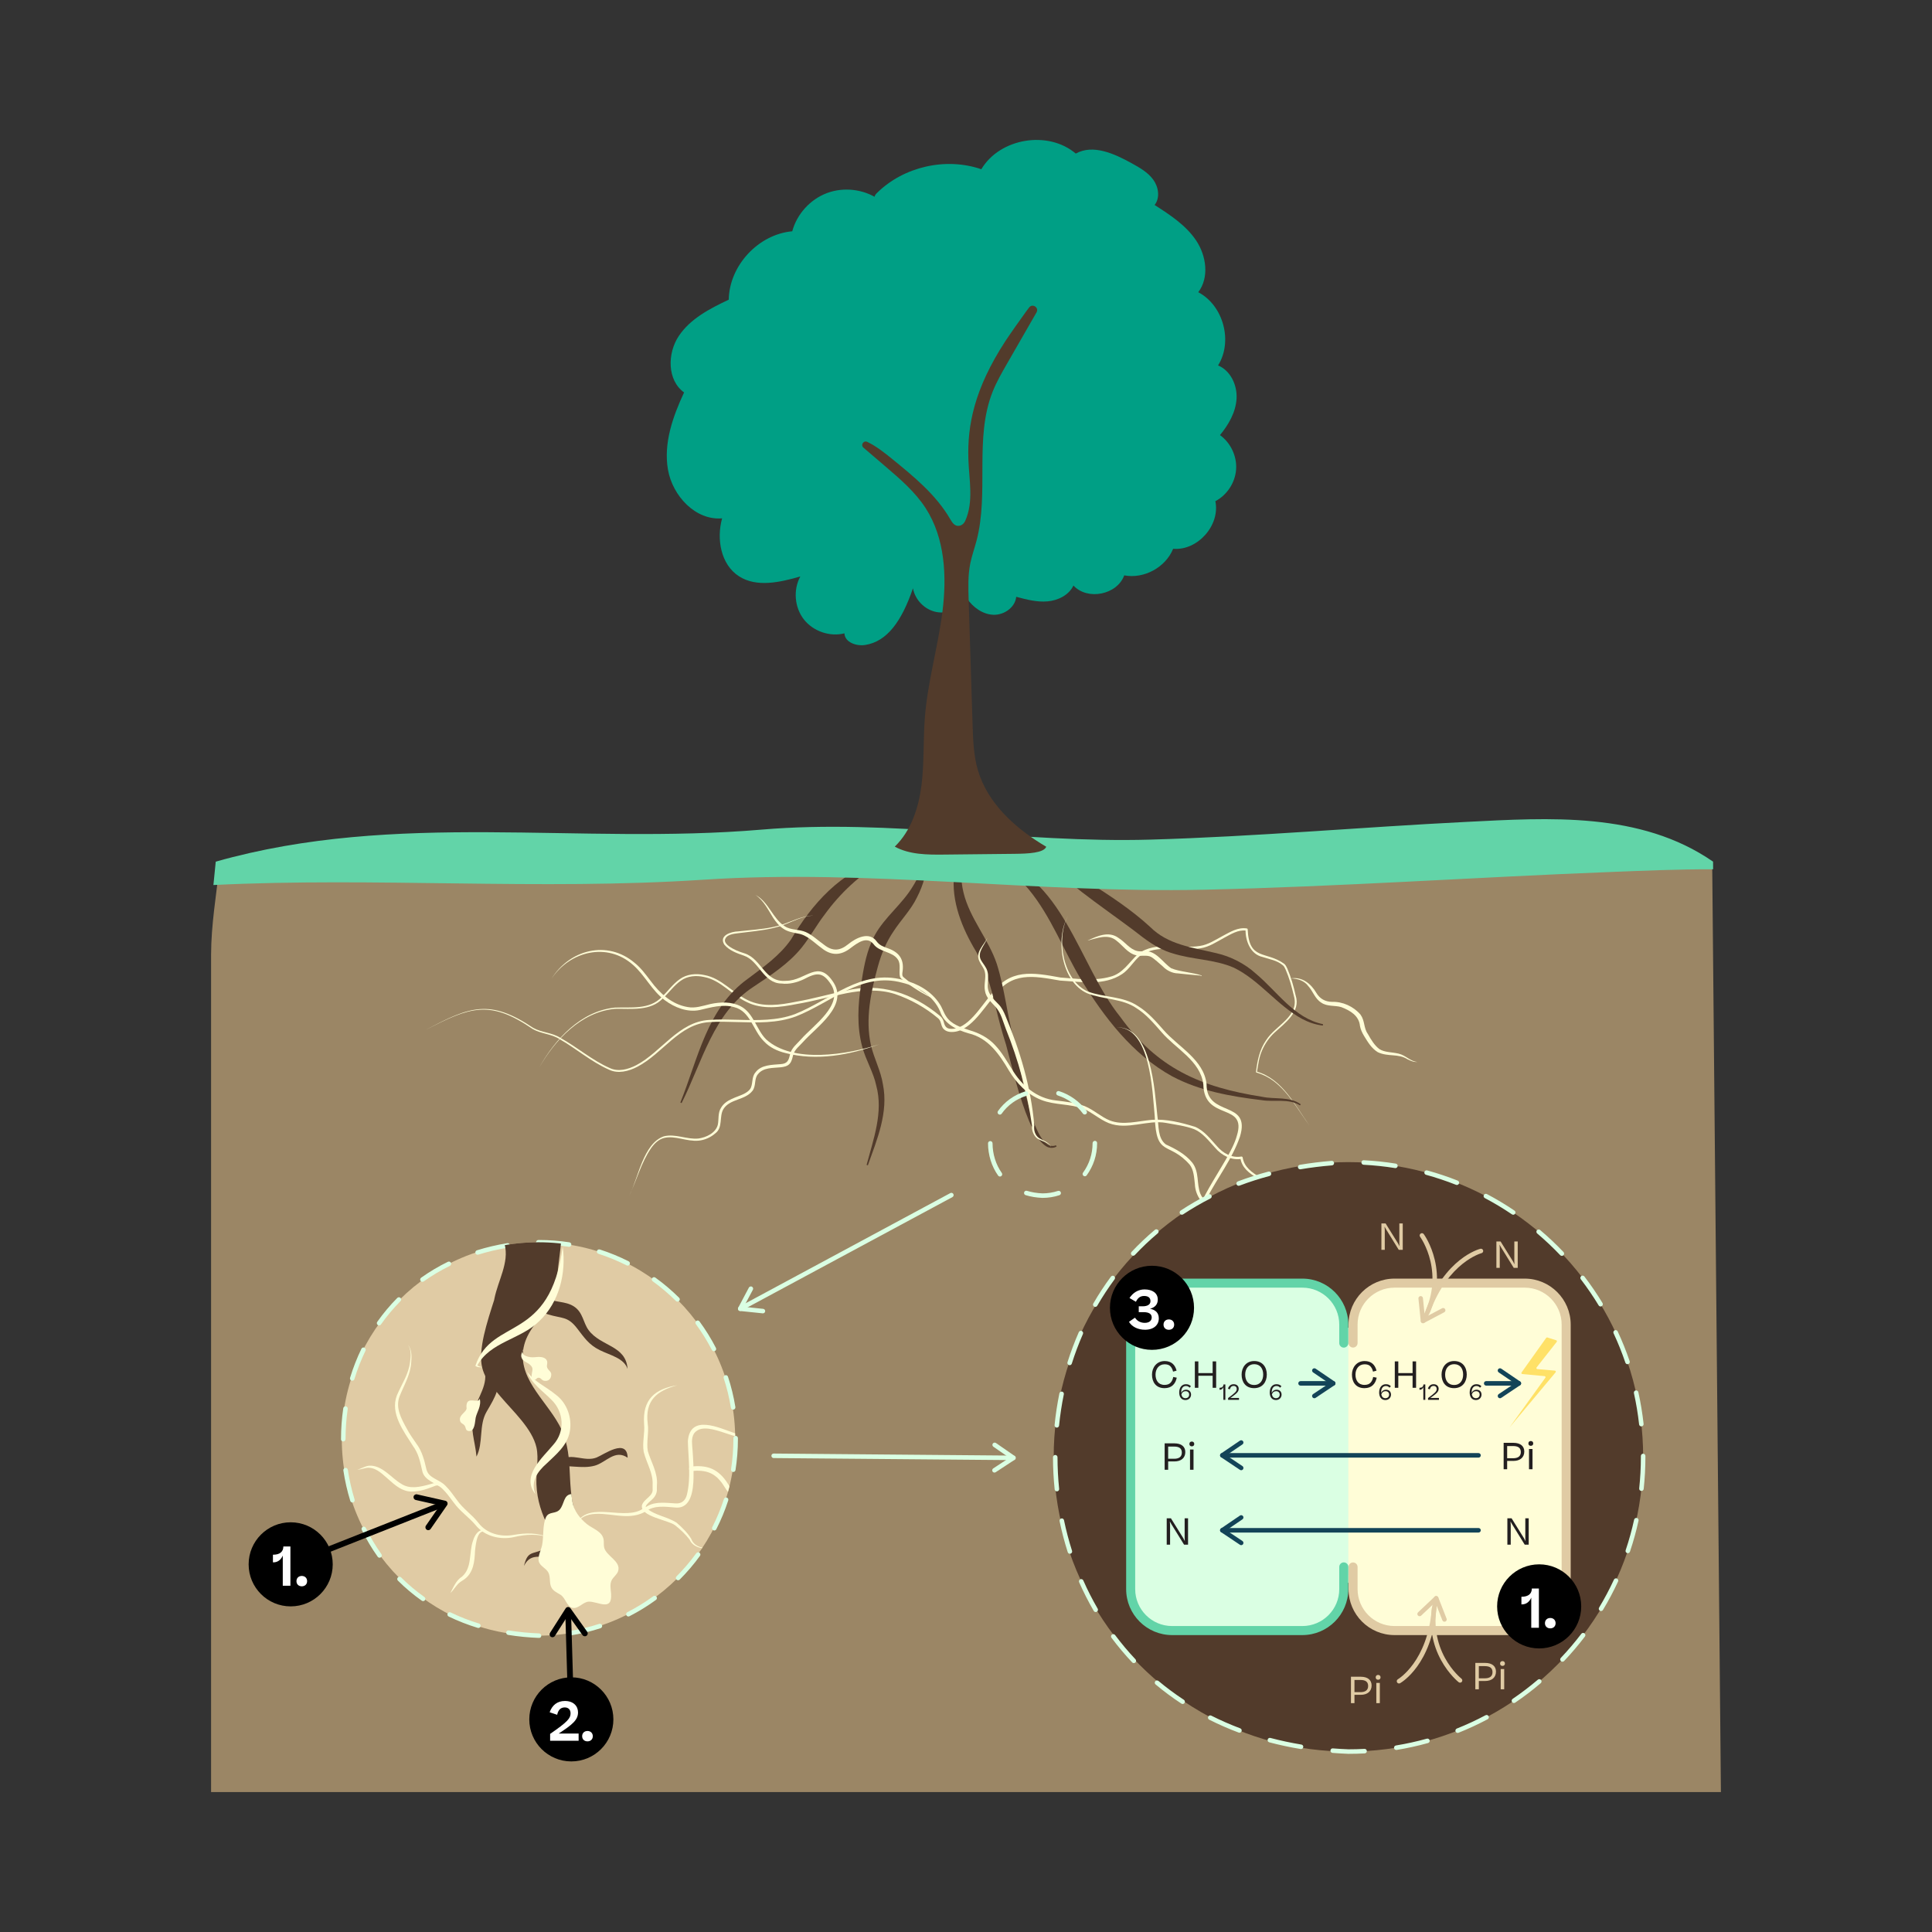 <?xml version="1.0" encoding="UTF-8"?><svg id="Layer_1" xmlns="http://www.w3.org/2000/svg" xmlns:xlink="http://www.w3.org/1999/xlink" viewBox="0 0 503.359 503.359"><rect x="0" y="0" width="503.359" height="503.359" fill="#333333" stroke="none"/><defs><style>.cls-1{fill:#009f85;}.cls-2{fill:#fff;}.cls-3{fill:#9b8665;}.cls-4{fill:#62d4a8;}.cls-5{fill:#e0cba4;}.cls-6{clip-path:url(#clippath-2);}.cls-7{fill:#523b2b;}.cls-8{fill:#daffe3;}.cls-9{clip-path:url(#clippath-6);}.cls-10{clip-path:url(#clippath-7);}.cls-11{clip-path:url(#clippath-1);}.cls-12{clip-path:url(#clippath-4);}.cls-13{fill:#fffdd7;}.cls-14{clip-path:url(#clippath-9);}.cls-15{clip-path:url(#clippath);}.cls-16{fill:#134458;}.cls-17{fill:#ffe167;}.cls-18{fill:none;}.cls-19{clip-path:url(#clippath-3);}.cls-20{clip-path:url(#clippath-8);}.cls-21{clip-path:url(#clippath-5);}.cls-22{fill:#231f20;}</style><clipPath id="clippath"><circle class="cls-18" cx="140.299" cy="374.905" r="51.249"/></clipPath><clipPath id="clippath-1"><circle class="cls-18" cx="351.315" cy="379.563" r="76.787"/></clipPath><clipPath id="clippath-2"><rect class="cls-18" x="289.183" y="329.78" width="21.908" height="21.908"/></clipPath><clipPath id="clippath-3"><rect class="cls-18" x="289.183" y="329.78" width="21.908" height="21.908"/></clipPath><clipPath id="clippath-4"><rect class="cls-18" x="390.058" y="407.569" width="21.908" height="21.908"/></clipPath><clipPath id="clippath-5"><rect class="cls-18" x="390.058" y="407.568" width="21.908" height="21.908"/></clipPath><clipPath id="clippath-6"><rect class="cls-18" x="64.78" y="396.615" width="21.908" height="21.908"/></clipPath><clipPath id="clippath-7"><rect class="cls-18" x="64.78" y="396.615" width="21.908" height="21.908"/></clipPath><clipPath id="clippath-8"><rect class="cls-18" x="137.901" y="437.008" width="21.908" height="21.908"/></clipPath><clipPath id="clippath-9"><rect class="cls-18" x="137.901" y="437.008" width="21.908" height="21.908"/></clipPath></defs><path class="cls-3" d="M448.363,466.898H54.996V248.692c.023-7.812,1.346-15.364,2.167-22.966,47.184-11.158,94.05-3.561,141.87-6.961,33.335-2.37,67.186,2.978,100.838,2.176,27.302-.651,54.852-2.712,82.145-3.85,21.342-.89,45.21-2.294,64.084,8.634l2.263,241.172Z"/><path class="cls-13" d="M140.416,278.264c4.073-7.41,10.926-14.853,19.779-15.746,4.225-.175,9.014,.621,12.229-2.774,1.569-1.465,2.824-3.313,4.664-4.624,1.84-1.347,4.278-1.57,6.45-1.078,4.459,.807,7.386,4.688,11.295,6.537,3.974,1.941,8.466,1.235,12.655,.391,4.295-.726,8.47-1.967,12.775-2.837,9.168-2.256,17.501,.612,24.631,6.536,.495,.385,.832,1.005,.984,1.552,.251,1.092,.641,1.765,1.797,1.826,4.406,.273,7.881-5.874,10.523-8.891,4.906-6.899,10.818-5.797,18.101-4.474,4.223,.302,8.728,.959,12.855-.175,3.357-.777,5.004-3.81,7.387-5.996,4.669-3.442,10.985-1.185,16.13-2.067,2.079-.308,3.944-1.547,5.853-2.577,1.95-1.019,3.983-2.343,6.322-1.972,.13,.025,.221,.136,.226,.263,.344,8.131,4.717,5.534,9.449,8.905,.446,.325,.666,.861,.874,1.284,.968,2.252,1.638,4.61,2.169,6.999,1.379,4.272-2.772,7.181-5.487,9.679-1.424,1.309-2.511,2.91-3.274,4.68-.785,1.758-1.012,3.703-1.317,5.618l-.089-.139c6.746,1.942,9.974,8.752,13.762,14.041-2.956-3.991-5.352-8.584-9.396-11.614-1.333-.99-2.843-1.735-4.436-2.185-.061-.017-.098-.078-.089-.139,.324-2.887,.936-5.858,2.651-8.303,2.412-3.829,8.767-6.195,7.208-11.538-.53-2.341-1.208-4.681-2.165-6.885-.219-.434-.383-.85-.738-1.098-1.491-1.253-3.447-1.539-5.272-2.138-3.207-.733-4.428-4.238-4.428-7.134l.226,.27c-2.091-.318-4.095,.977-5.903,1.936-1.899,1.027-3.77,2.313-6.053,2.675-5.335,.925-11.222-1.291-15.782,1.989-1.655,1.378-2.734,3.437-4.575,4.687-4.766,3.214-10.832,2.023-16.211,1.733-6.981-1.21-12.672-2.407-17.313,4.227-2.829,3.215-6.406,9.547-11.327,9.149-.59-.048-1.219-.252-1.706-.756-.481-.518-.586-1.164-.739-1.639-.146-.498-.359-.878-.724-1.177-3.3-2.784-7.15-4.918-11.218-6.3-4.109-1.318-8.543-1.018-12.777-.18-4.254,.839-8.472,2.071-12.792,2.783-4.258,.848-8.945,1.53-13.016-.493-3.934-1.863-6.782-5.723-11.148-6.546-2.053-.471-4.325-.292-6.073,.973-1.745,1.224-3.01,3.054-4.628,4.56-3.255,3.468-8.279,2.666-12.522,2.763-8.806,.8-15.637,8.106-19.799,15.421h0Z"/><path class="cls-7" d="M229.855,224.429c-5.884,3.565-10.968,8.274-14.989,13.827-2.168,2.816-3.701,5.755-5.984,8.61-3.469,4.294-8.097,7.219-12.514,10.192-10.561,6.829-13.433,19.721-18.789,30.335l-.322-.145c4.613-11.387,6.93-24.606,17.579-32.244,4.118-3.087,8.389-6.083,11.276-10.276,5.329-9.047,13.089-17.932,23.604-20.624l.139,.325h0Z"/><path class="cls-7" d="M241.715,223.229c-.132,3.616-1.086,7.278-2.816,10.587-1.551,3.235-4.22,5.921-6.121,8.863-1.898,2.797-3.132,5.79-4.057,9.131-1.818,6.611-3.325,13.675-1.82,20.455,.779,3.441,2.59,6.718,3.13,10.235,1.488,7.337-1.536,14.382-3.92,21.11l-.337-.106c1.786-6.694,4.403-13.741,2.528-20.64-.714-3.438-2.719-6.656-3.629-10.041-1.496-5.408-1.158-11.049-.307-16.493,.582-3.647,1.152-7.293,2.64-10.757,2.07-5.213,6.601-8.633,9.765-13.039,1.987-2.792,3.47-5.962,4.597-9.366l.348,.063h0Z"/><path class="cls-7" d="M248.091,222.552c2.515,2.629,2.108,6.829,2.942,10.004,1.612,6.703,6.51,12.105,8.677,18.59,2.146,6.819,2.706,13.633,4.621,20.44,1.301,4.453,4.502,29.339,10.791,26.8l.166,.312c-.783,.507-1.898,.465-2.693-.031-2.304-1.484-3.361-4.179-4.456-6.542-2.701-6.418-4.229-13.306-6.033-19.964-1.053-3.266-1.971-6.734-2.755-10.079-1.208-4.976-2.536-9.777-5.032-14.154-3.624-6.009-6.554-13.112-5.724-20.285,.032-1.689,.027-3.383-.779-4.868l.274-.223h0Z"/><path class="cls-7" d="M257.617,223.561c19.313,3.874,23.367,27.903,34.235,41.346,9.697,13.462,20.992,18.342,36.988,20.848,3.314,.712,7.157-.155,10.067,1.963l-.226,.272c-2.931-1.868-6.681-.815-9.967-1.36-7.985-.962-16.14-2.385-23.347-6.221-10.305-5.685-17.663-15.352-23.714-25.199-4.67-7.822-7.814-16.409-13.558-23.404-1.369-1.672-2.993-3.302-4.733-4.596-1.706-1.454-3.756-2.361-5.836-3.309l.091-.342h0Z"/><path class="cls-7" d="M267.719,224.09c5.867-.919,11.238,2.757,15.91,5.746,5.48,3.453,11.191,7.215,15.974,11.617,4.695,4.715,10.958,5.362,17.306,6.885,3.715,.837,7.413,2.731,10.25,5.299,5.642,4.71,9.997,11.63,17.534,13.203l-.043,.351c-1.895-.198-3.72-.845-5.407-1.727-6.546-3.581-11.084-10.074-17.748-13.33-5.156-2.259-10.684-2.034-16.245-3.83-3.776-1.111-6.926-3.619-9.974-5.992-4.262-3.184-9.175-6.634-13.441-9.923-4.115-3.225-8.646-7.379-14.106-7.946l-.012-.353h0Z"/><path class="cls-4" d="M183.345,229.194c43.035-2.843,86.737,3.573,130.183,2.611,35.248-.781,70.814-3.253,106.05-4.618,8.696-.337,17.716-.734,26.756-.71l-.016-1.984c-18.931-13.11-42.87-11.426-64.277-10.358-27.375,1.365-55.008,3.838-82.392,4.618-33.753,.962-67.707-5.453-101.142-2.611-47.965,4.078-94.971-5.035-142.298,8.35-.183,2.031-.393,4.06-.606,6.09,42.353-2.099,84.748,1.452,127.742-1.388Z"/><g><path class="cls-1" d="M237.861,153.266c.541,3.035,3.085,5.611,6.114,6.188s6.342-.882,7.961-3.506c1.588,2.289,4.082,4.115,6.866,4.225s5.691-1.912,5.962-4.684c2.669,.713,5.405,1.432,8.157,1.192s5.572-1.633,6.752-4.131c3.651,3.969,11.386,2.422,13.231-2.645,5.143,.98,10.767-2.075,12.743-6.923,6.387,.535,12.296-6.128,11.002-12.406,3.047-1.598,5.165-4.841,5.404-8.273,.239-3.432-1.409-6.937-4.205-8.942,2.255-2.717,4.105-5.952,4.32-9.476s-1.554-7.327-4.815-8.679c3.915-6.271,1.381-15.634-5.162-19.075,2.896-3.815,2.12-9.468-.536-13.453-2.656-3.986-6.804-6.685-10.836-9.272,1.473-1.86,1.035-4.698-.366-6.612-1.401-1.915-3.545-3.121-5.621-4.269-4.512-2.495-10.049-5.014-14.559-2.516-7.209-6.123-19.757-4.042-24.603,4.08-9.252-3.178-20.204-.69-27.175,6.173-.333,.328-.682,.728-.646,1.194s.734,.805,.982,.408c-3.868-2.597-9.003-3.198-13.366-1.565-4.363,1.633-7.842,5.458-9.055,9.956-8.844,.796-16.407,8.945-16.543,17.824-4.922,2.316-10.012,4.946-13.025,9.475-3.013,4.529-3.03,11.512,1.384,14.691-2.938,6.302-5.385,13.244-4.2,20.096s7.18,13.298,14.108,12.708c-1.504,5.401-.328,12.037,4.38,15.081,4.624,2.99,10.698,1.578,15.993,.065-1.882,3.472-1.507,8.041,.915,11.161,2.422,3.119,6.756,4.614,10.586,3.652,.089,2.333,3.086,3.39,5.393,3.031,5.695-.886,9.517-6.142,12.46-14.772Z"/><path class="cls-7" d="M272.589,220.613c-7.885-4.643-15.269-11.215-17.824-20.001-1.112-3.825-1.246-7.856-1.371-11.838l-1.027-32.492c-.101-3.183-.199-6.4,.435-9.52,.401-1.975,1.089-3.878,1.605-5.826,3.352-12.65-.624-26.672,4.196-38.838,1.009-2.547,2.379-4.933,3.745-7.308l7.702-13.399c.723-1.258-1.053-2.429-1.929-1.273-.239,.316-.477,.632-.712,.947-1.154,1.551-4.405,6.174-5.461,7.793-8.232,12.623-9.91,22.127-9.653,30.677,.164,5.464,1.456,11.149-.835,16.206-.278,.613-.807,1.104-1.466,1.238-1.241,.253-1.912-.836-2.453-1.766-3.678-6.324-9.484-11.079-15.165-15.689-2.007-1.629-4.118-3.302-6.43-4.4-.961-.457-1.796,.815-.987,1.507l5.779,4.942c3.825,3.271,7.706,6.605,10.435,10.834,5.037,7.808,5.538,17.731,4.368,26.948-1.169,9.218-3.838,18.221-4.573,27.484-.469,5.908-.146,11.871-.889,17.751-.743,5.88-2.705,11.865-6.962,15.989,3.882,2.114,8.524,2.119,12.944,2.072l18.274-.195c3.603-.038,7.586-.226,8.254-1.845Z"/></g><path class="cls-13" d="M278.258,238.63c-3.21,5.843-1.344,16.898,5.21,19.71,4.241,1.596,9.108,1.14,13.043,3.796,2.613,1.598,4.66,3.982,6.652,6.238,3.827,4.394,10.492,7.697,11.193,14.081-.092,8.813,11.68,3.98,8.695,13.706-2.009,5.812-5.819,10.627-8.604,16.015-1.723,3.502-4.748,8.971-.774,11.93,1.987,1.802,4.116-1.123,6.354-.288,2.227,.867,3.457,3.093,4.844,4.832,3.801,4.775,10.466,6.019,14.675,10.357-4.37-4.262-10.94-5.271-15.012-10.085-1.414-1.699-2.564-3.793-4.684-4.607-1.451-.474-2.749,.717-4.207,.963-1.671,.275-3.13-1.101-3.955-2.412-3.434-6.783,8.663-19.732,10.554-26.95,2.762-8.823-8.553-3.693-8.726-13.385-.741-6.164-7.184-9.257-10.916-13.642-2.011-2.283-3.925-4.584-6.459-6.185-3.732-2.61-8.686-2.25-12.862-3.905-6.754-2.992-8.417-14.22-5.022-20.169h0Z"/><path class="cls-13" d="M290.81,267.661c9.221-.479,10.002,16.565,10.736,23.14,.394,2.482,.03,5.767,2.215,7.374,2.512,1.149,5.089,2.522,6.895,4.763,1.861,2.453,1.061,5.471,2.079,8.059,.727,1.668,1.982,2.749,3.837,3.2,4.642,1.602,6.468,6.637,9.962,9.563,2.886,2.079,6.878,2.871,10.36,2.038,1.761-.444,3.394-1.559,4.266-3.209-.798,1.684-2.412,2.903-4.201,3.435-3.605,1.032-7.677,.335-10.783-1.794-3.624-2.804-5.372-7.707-9.885-9.279-2.998-.583-4.862-3.517-4.98-6.432-.214-1.832-.295-3.697-1.337-5.064-5.537-6.29-8.763-1.744-9.118-12.598-.636-6.478-1.035-23.463-10.048-23.194h0Z"/><path class="cls-13" d="M143.685,254.994c4.735-7.603,14.541-10.174,21.672-4.123,1.667,1.328,2.906,3.076,4.157,4.692,2.391,3.257,5.569,6.133,9.648,6.809,1.967,.384,3.889-.303,5.944-.79,2.55-.549,5.475-.651,7.882,.595,3.376,1.773,4.092,6.118,6.62,8.618,6.994,6.379,21.187,3.958,29.488,1.288-7.767,2.793-16.341,4.41-24.492,2.262-2.062-.501-4.082-1.446-5.547-3.021-2.908-2.824-3.494-7.881-7.82-8.937-2.976-.829-6.022,.082-8.977,.77-3.191,.647-6.498-.666-9.032-2.546-3.401-2.508-5.2-6.523-8.308-9.224-6.696-5.975-16.449-3.591-21.234,3.607h0Z"/><path class="cls-13" d="M163.956,311.508c2.323-4.587,3.642-13.595,8.989-15.449,3.057-.765,6.049,.895,9.061,.565,2.016-.286,4.424-1.429,5-3.533,.321-1.445-.029-3.182,.888-4.531,1.262-2.119,3.965-2.621,5.915-3.559,.63-.324,1.266-.741,1.632-1.272,.805-1.21,.297-3.079,1.368-4.303,1.481-2.062,4.412-1.979,6.562-2.178,1.846-.114,2.122-1.018,2.487-2.664,.393-1.578,1.788-2.616,2.81-3.778,3.097-3.563,11.265-9.009,7.858-14.296-2.219-3.419-3.794-3.122-7.164-1.35-1.739,.813-3.764,1.34-5.72,1.088-4.811-.038-5.84-5.944-9.865-7.28-1.802-.617-3.776-1.317-5.055-2.847-1.514-2.399,1.781-3.408,3.588-3.455l2.27-.24c3.019-.295,6.061-.553,8.954-1.452,2.85-.922,5.63-2.517,8.731-2.427-3.103-.014-5.803,1.631-8.663,2.632-2.906,.979-5.965,1.311-8.976,1.677l-2.26,.273c-1.271,.162-3.21,.341-3.496,1.797-.05,.606,.478,1.184,1.056,1.602,1.184,.855,2.606,1.415,4.032,1.849,4.611,1.477,5.204,7.668,10.849,7.16,5.174-.004,8.379-5.913,12.42,.541,3.722,6.026-4.423,11.394-7.942,15.332-.94,1.08-2.236,1.984-2.618,3.408-.218,.684-.286,1.512-.87,2.266-.648,.761-1.581,.884-2.332,.982-2.212,.239-4.588-.004-6.026,1.841-.994,1.211-.397,2.93-1.367,4.268-1.961,2.531-5.875,2.066-7.58,4.762-1.192,1.932-.045,4.816-2.154,6.365-1.203,1.049-2.694,1.704-4.277,1.877-3.168,.302-6.084-1.394-9.01-.701-1.435,.344-2.55,1.431-3.41,2.654-2.595,3.765-3.729,8.285-5.686,12.378h0Z"/><path class="cls-13" d="M110.991,268.291c11.484-6.116,16.638-8.068,27.95-.477,2.216,1.238,4.908,1.195,7.053,2.579,4.375,2.433,8.232,5.817,12.805,7.839,2.282,1.105,4.865,.383,7.011-.734,6.476-3.405,11.02-11.331,18.983-11.77,2.525-.178,5.047-.099,7.555-.033,4.987,.138,10.095,.26,14.768-1.484,9.299-3.685,17.253-11.855,28.175-8.909,3.714,.89,7.348,2.922,9.475,6.195,.723,1.019,1.054,2.303,1.75,3.318,1.301,2.043,3.766,2.836,6.12,3.609,2.434,.692,4.862,1.949,6.6,3.856,1.795,1.873,3.037,4.119,4.376,6.214,2.488,4.271,6.506,7.703,11.532,8.214,2.466,.313,5.023,.561,7.462,1.478,2.427,1.007,4.276,2.822,6.53,3.725,3.437,1.357,7.382,.152,10.993-.152,3.735-.281,7.672,.718,11.246,1.821,2.457,1.059,4.023,3.243,5.687,5.038,1.607,1.865,3.85,3.127,6.357,2.701,.171-.025,.331,.102,.344,.275,.845,5.029,7.88,5.341,9.67,9.859,.718,2.294,.367,4.79,1.986,6.693,3.137,3.598,7.579,5.632,12.095,6.972,2.261,.722,4.559,1.411,6.837,2.055,4.609,1.292,9.436,.862,14.136,.324,5.328,9.061,17.052,4.986,25.639,5.065-8.278,.044-21.083,4.104-25.604-4.765-4.723,.588-9.616,1.091-14.282-.191-2.312-.645-4.587-1.318-6.87-2.037-4.619-1.354-9.127-3.408-12.364-7.097-1.666-1.899-1.425-4.623-2.093-6.833-1.925-4.384-9.039-4.762-9.754-9.993l.344,.275c-2.645,.486-5.233-.909-6.903-2.869-1.711-1.846-3.234-3.912-5.487-4.863-2.282-.863-4.845-1.163-7.26-1.62-4.888-.917-10.144,1.964-14.994,.036-2.431-.982-4.298-2.796-6.542-3.699-3.454-1.379-7.5-.935-11.02-2.331-3.639-1.404-6.456-4.369-8.409-7.617-2.522-4.277-5.423-8.532-10.517-9.73-3.052-.878-6.363-2.422-7.433-5.696-1.688-4.001-5.715-6.492-9.824-7.488-10.556-2.93-18.578,5.209-27.772,8.78-4.832,1.778-10.026,1.62-15.009,1.467-2.508-.075-5.013-.162-7.499,.004-7.881,.476-12.174,8.206-18.792,11.644-2.246,1.17-5.022,1.902-7.42,.731-4.635-2.064-8.455-5.439-12.818-7.93-2.148-1.395-4.799-1.367-7.005-2.639-11.195-7.691-16.306-5.772-27.805,.192h0Z"/><path class="cls-13" d="M283.309,245.061c2.497-1.141,5.528-2.591,8.093-.705,1.795,1.117,2.86,2.894,4.845,3.408,.572,.144,1.188,.101,1.903,.072,2.987-.322,4.895,3.077,7.022,4.441,2.212,.917,5.558,1.059,7.929,1.881-.062,.296-.298,.057-.481,.144,.118-.119,.392,.068,.392-.159l.037,.053c-2.068-.15-4.103-.385-6.166-.593-1.403-.009-2.948-.781-3.903-1.79-.854-.726-2.161-1.979-3.095-2.513-1.153-.596-2.572-.041-3.908-.422-2.159-.52-3.51-2.608-5.076-3.785-2.261-1.912-5.064-.62-7.592-.033h0Z"/><path class="cls-13" d="M336.325,254.911c2.968-.479,5.213,1.365,6.646,3.792,.901,1.518,2.303,2.292,4.048,2.316,2.786-.096,5.615,1.181,7.457,3.341,1.167,1.65,.776,3.438,1.893,5.009,.83,1.483,1.782,3.066,3.049,3.98,1.352,.854,3.233,.744,4.997,1.168,1.859,.446,3.039,2.027,4.856,2.148-.903,.119-1.775-.307-2.563-.681-2.451-1.578-5.048-.566-7.753-1.856-1.657-1.024-2.577-2.636-3.559-4.214-.465-.774-.917-1.711-1.07-2.602-.242-2.696-2.578-4.049-4.872-4.921-1.633-.502-3.696-.085-5.238-1.183-1.637-1.032-2.112-2.908-3.334-4.261-1.053-1.462-2.814-1.982-4.558-2.037h0Z"/><path class="cls-13" d="M257.255,244.322c-.611,1.923-2.806,3.743-1.653,5.855,.52,.935,1.369,1.781,1.655,2.886,.352,1.164,.1,2.335,.099,3.363-.183,2.351,1.281,3.693,2.833,5.26,.786,.804,1.34,1.92,1.754,2.951,3.842,9.125,6.666,18.661,7.529,28.551-.184,1.22,.162,2.642,1.272,3.349,1.045,.651,2.594,1.064,3.142,2.312-.706-1.205-2.157-1.405-3.316-2.035-1.265-.593-1.873-2.571-1.693-3.554-1.251-8.63-3.543-17.087-6.803-25.158-.768-1.975-1.233-4.114-2.652-5.73-1.055-1.157-2.567-2.486-2.8-4.244-.343-1.608,.335-3.402-.018-4.887-.237-1.062-1.012-1.837-1.459-2.85-1.107-2.322,1.22-4.149,2.111-6.067h0Z"/><path class="cls-13" d="M196.816,233.156c3.468,1.799,4.472,6.193,7.685,8.194,1.568,1.017,3.697,.726,5.451,1.498,1.788,.802,3.221,2.243,4.767,3.316,2.218,1.736,4.106,1.595,6.263-.154,1.959-1.607,5.476-3.465,7.421-.731,.736,1.005,1.716,1.365,2.989,1.808,3.136,1.13,4.262,3.123,3.716,6.366-.076,.672-.023,.939,.543,1.351l1.478,1.202c1.946,1.613,4.074,3.005,6.266,4.297-2.874-1.301-5.638-3.045-8.151-4.976-.245-.195-.571-.394-.761-.822-.355-1.524,.309-3.324-.584-4.556-1.397-2.089-4.811-1.872-6.303-3.964-1.732-2.196-4.175-.321-5.931,.986-2.518,1.992-5.029,2.113-7.568,.065-2.114-1.524-3.816-3.465-6.254-3.822-1.202-.244-2.602-.444-3.733-1.233-1.141-.734-1.97-1.799-2.681-2.864-1.359-2.158-2.457-4.513-4.612-5.959h0Z"/><path class="cls-8" d="M271.592,312.097c-1.558-.062-3.023-.303-4.377-.716-.311-.096-.486-.425-.391-.736,.096-.311,.42-.486,.736-.391,1.257,.384,2.621,.609,4.055,.665,1.36,0,2.724-.215,4.028-.64,.308-.101,.641,.069,.742,.379,.1,.308-.069,.641-.377,.742-1.422,.463-2.908,.697-4.415,.697Zm-11.065-5.568c-.184,0-.365-.086-.48-.247-1.689-2.375-2.622-5.358-2.629-8.399-.001-.326,.262-.589,.588-.59h.001c.325,0,.589,.264,.589,.588,.006,2.8,.862,5.541,2.41,7.718,.189,.266,.127,.633-.138,.822-.104,.074-.223,.109-.342,.109Zm22.118-.066c-.121,0-.242-.037-.346-.113-.264-.191-.321-.559-.13-.823,1.629-2.242,2.491-4.896,2.491-7.676,0-.326,.264-.618,.589-.618s.589,.235,.589,.56v.058c0,3.031-.939,5.925-2.717,8.369-.115,.159-.295,.243-.476,.243Zm-22.152-16.062c-.117,0-.236-.035-.339-.107-.266-.188-.33-.556-.142-.822,1.719-2.44,4.189-4.214,7.145-5.131,.316-.099,.642,.078,.738,.388,.097,.311-.077,.641-.388,.738-2.706,.84-4.964,2.46-6.531,4.685-.115,.162-.298,.25-.482,.25Zm22.118-.031c-.181,0-.359-.083-.475-.24-1.624-2.212-3.949-3.889-6.546-4.723-.311-.1-.481-.432-.381-.741,.098-.311,.432-.481,.74-.381,2.833,.909,5.368,2.736,7.138,5.147,.192,.262,.136,.631-.127,.824-.105,.077-.227,.114-.349,.114Z"/><circle class="cls-5" cx="140.299" cy="374.905" r="51.249"/><path class="cls-8" d="M140.451,426.742c-2.792-.107-5.49-.374-8.076-.791-.321-.051-.54-.353-.488-.674,.052-.322,.355-.549,.675-.488,2.539,.408,5.189,.67,7.877,.776,.32,.013,.598,.28,.591,.601-.006,.32-.242,.577-.563,.577v-.589l-.017,.589Zm8.03-.631c-.285,0-.536-.207-.581-.497-.051-.321,.169-.624,.49-.674,2.611-.412,5.209-1.037,7.724-1.855,.308-.1,.642,.068,.743,.379,.101,.308-.068,.641-.378,.742-2.574,.838-5.233,1.476-7.905,1.899-.031,.005-.062,.007-.093,.007Zm-23.843-1.962c-.057,0-.115-.008-.173-.025-2.622-.804-5.168-1.8-7.567-2.958-.293-.142-.415-.494-.274-.787,.142-.292,.494-.415,.787-.274,2.345,1.133,4.834,2.106,7.399,2.892,.311,.096,.486,.426,.391,.736-.078,.253-.311,.417-.563,.417Zm39.08-2.996c-.214,0-.421-.117-.525-.321-.148-.289-.033-.644,.256-.793,2.354-1.205,4.631-2.604,6.766-4.161,.264-.19,.632-.133,.823,.129,.192,.264,.133,.632-.129,.824-2.185,1.593-4.514,3.024-6.923,4.258-.086,.044-.178,.064-.268,.064Zm-53.488-4.003c-.117,0-.236-.035-.339-.108-2.217-1.564-4.312-3.326-6.226-5.236-.231-.229-.231-.602-.001-.833,.23-.23,.603-.23,.833,0,1.867,1.862,3.911,3.58,6.073,5.107,.266,.188,.33,.555,.142,.82-.115,.163-.297,.25-.482,.25Zm66.439-5.431c-.151,0-.301-.058-.417-.173-.23-.23-.23-.603-.001-.833,1.872-1.873,3.608-3.907,5.162-6.042,.19-.264,.558-.322,.823-.13,.264,.191,.322,.559,.13,.823-1.589,2.186-3.366,4.266-5.28,6.183-.115,.115-.266,.173-.417,.173Zm-77.78-5.876c-.184,0-.366-.086-.48-.247-1.56-2.192-2.959-4.545-4.157-6.993-.143-.292-.022-.646,.27-.788,.293-.14,.644-.022,.788,.27,1.17,2.39,2.535,4.687,4.058,6.827,.189,.266,.127,.633-.138,.822-.104,.074-.223,.109-.341,.109Zm87.205-7.091c-.09,0-.181-.021-.267-.064-.29-.147-.405-.503-.257-.793,1.204-2.359,2.227-4.83,3.042-7.343,.1-.31,.433-.479,.742-.379,.31,.1,.479,.433,.379,.742-.834,2.572-1.882,5.1-3.114,7.515-.104,.204-.311,.321-.525,.321Zm-94.27-7.296c-.252,0-.485-.162-.563-.415-.793-2.572-1.399-5.238-1.802-7.926-.048-.322,.174-.621,.495-.67,.329-.051,.623,.174,.67,.495,.394,2.629,.987,5.238,1.763,7.754,.096,.311-.079,.641-.39,.736-.058,.018-.116,.026-.174,.026Zm99.218-7.951c-.03,0-.061-.002-.092-.007-.322-.051-.541-.352-.491-.674,.409-2.598,.616-5.263,.616-7.919v-.211c-.003-.326,.259-.591,.585-.594h.005c.323,0,.586,.261,.589,.585v.224c0,2.712-.212,5.438-.63,8.099-.046,.29-.296,.497-.582,.497Zm-101.604-7.954c-.326,0-.589-.216-.589-.542v-.093c0-2.68,.196-5.375,.582-8.012,.047-.322,.343-.541,.668-.498,.322,.047,.545,.346,.498,.669-.377,2.581-.569,5.22-.569,7.842,0,.326-.264,.635-.589,.635Zm101.569-8.284c-.284,0-.535-.206-.581-.496-.421-2.61-1.053-5.207-1.88-7.718-.101-.31,.067-.642,.376-.743,.308-.107,.642,.064,.744,.375,.846,2.57,1.493,5.228,1.923,7.9,.052,.321-.167,.623-.488,.674-.032,.006-.063,.008-.094,.008Zm-99.24-7.536c-.056,0-.115-.008-.171-.025-.311-.094-.487-.423-.392-.735,.793-2.605,1.789-5.153,2.96-7.571,.142-.295,.495-.415,.788-.274,.292,.143,.415,.495,.273,.787-1.146,2.364-2.119,4.854-2.893,7.4-.078,.254-.311,.418-.564,.418Zm94.233-7.686c-.213,0-.419-.116-.524-.319-1.211-2.349-2.618-4.62-4.182-6.752-.192-.262-.136-.632,.127-.824,.262-.193,.631-.137,.824,.127,1.6,2.182,3.04,4.506,4.279,6.909,.149,.29,.036,.644-.254,.794-.086,.045-.178,.066-.269,.066Zm-87.232-6.725c-.117,0-.236-.035-.339-.107-.266-.188-.33-.556-.142-.822,1.566-2.222,3.324-4.32,5.225-6.235,.231-.231,.604-.231,.834-.002,.231,.229,.232,.602,.003,.833-1.855,1.868-3.57,3.914-5.098,6.083-.115,.162-.297,.25-.482,.25Zm77.756-6.194c-.15,0-.3-.058-.415-.171-1.875-1.863-3.913-3.593-6.059-5.143-.264-.191-.323-.559-.132-.823,.19-.264,.558-.325,.823-.132,2.195,1.586,4.281,3.355,6.199,5.262,.231,.229,.232,.602,.002,.833-.115,.116-.266,.174-.418,.174Zm-66.469-5.163c-.184,0-.365-.086-.48-.247-.189-.265-.127-.633,.138-.822,2.185-1.558,4.537-2.956,6.988-4.155,.292-.142,.646-.023,.788,.27,.143,.292,.022,.646-.27,.788-2.393,1.17-4.689,2.535-6.823,4.056-.104,.074-.223,.109-.341,.109Zm53.474-4.224c-.089,0-.18-.021-.265-.063-2.366-1.196-4.84-2.211-7.354-3.017-.31-.1-.48-.432-.381-.741,.1-.311,.43-.476,.741-.382,2.572,.826,5.104,1.865,7.525,3.089,.291,.147,.407,.502,.26,.792-.104,.205-.311,.323-.526,.323Zm-39.097-2.837c-.251,0-.484-.162-.563-.414-.097-.311,.077-.641,.388-.738,2.525-.785,5.183-1.41,7.903-1.857,.323-.054,.624,.165,.677,.486,.053,.321-.165,.624-.486,.677-2.665,.44-5.271,1.052-7.744,1.82-.058,.018-.117,.026-.175,.026Zm23.835-2.06c-.03,0-.06-.002-.09-.007-2.547-.391-5.158-.59-7.76-.59l-.139,.007c-.308,.017-.6-.238-.613-.564s.239-.601,.564-.614l.164-.007h.01c2.683,0,5.351,.204,7.954,.604,.322,.049,.542,.35,.493,.672-.045,.291-.296,.499-.582,.499Z"/><g class="cls-15"><g><g><path class="cls-7" d="M130.904,331.634c-1.304,5.12-4.351,12.724-5.255,18.495-1.086,6.933,.732,8.951,4.842,13.817,3.187,3.772,8.18,8.292,9.278,13.173,.655,2.912-.136,6.602-.009,9.58,.184,4.325,1.373,7.66,3.23,11.439,2.912,5.924,7.166,10.518,8.914,16.767,5.878-2.205-.871-16.911-2.093-20.86-2.434-7.867,.039-15.29-4.212-22.949-3.707-6.678-11.192-12.493-9.01-20.745,1.087-4.111,4.36-6.891,6.39-10.469,1.859-3.276,2.125-6.545,2.505-10.26,.314-3.066,1.455-9.083,.312-12.076-1.761-4.611-13.175-3.673-17.664-2.354,.681,4.537,4.172,7.358,3.578,12.618-.545,4.825-3.454,8.989-3.22,14.289"/><path class="cls-7" d="M126.074,356.59c1.427,3.842-1.722,7.574-2.616,11.065-1.175,4.585,.332,7.646,.684,11.846,1.85-3.587,.547-8.158,2.658-11.741,2.384-4.045,3.542-6.046,3.229-11.1-1.138-.69-1.925-.438-3.955-.07Z"/><path class="cls-7" d="M142.175,338.075c2.319,1.387,5.057,.811,7.356,2.305,2.386,1.55,2.377,4.214,3.815,6.158,3.191,4.314,9.728,3.911,10.16,10.113-.946-2.819-4.5-3.53-7.242-4.89-2.907-1.442-4.043-3.275-5.948-5.725-2.487-3.199-3.897-2.442-7.606-3.613-5.622-1.774-2.605-6.515-.534-4.347Z"/><path class="cls-7" d="M145.395,398.855c-1.066,.313,.111,1.646-.786,2.818-1.412,1.845-1.14,1.166-3.038,2.013-3.036,1.355-4.093,.368-5.06,4.298,2.019-4.062,5.161-1.299,8.25-3.136,1.89-1.124,4.416-6.684,1.098-6.735-.09,.519,.003,1.024-.061,1.548"/><path class="cls-7" d="M146.2,380.339c2.714-1.91,6.164,.639,9.242-.604,1.891-.764,7.946-5.189,8.084,.062-3.292-2.299-5.638,1.254-8.56,2.063-3.449,.954-6.998-.401-10.315,.431,.119-2.066,2.083-2.799,1.549-1.952Z"/></g><path class="cls-13" d="M146.602,324.792c.952,6.872-.875,14.472-6.094,19.399-4.8,4.788-12.908,5.39-16.204,11.672l-.084-.248c.373,.314,.907,.519,1.451,.573-.544,.082-1.135,.062-1.689-.216-.094-.049-.118-.155-.084-.249,4.352-12.666,19.433-5.866,22.704-30.932h0Z"/><path class="cls-13" d="M137.345,357.396c1.951,2.681,4.924,3.857,7.549,6.04,2.863,2.163,4.231,6.065,3.545,9.64-.712,3.609-3.608,5.902-6.011,8.218-2.383,2.107-4.265,4.688-2.941,7.978-3.791-4.75,1.889-9.478,4.699-12.894,3.055-3.395,2.766-8.515-.49-11.655-2.153-2.229-5.255-4.227-6.35-7.327h0Z"/><path class="cls-13" d="M149.696,397.872c2.833-7.203,11.753-1.878,17.103-4.383,.649-.344,1.392-.852,2.039-1.179,2.191-1.193,4.97-.721,7.206-.614,1.57,.093,2.52-.753,2.912-2.23,1.116-4.528,.378-9.346,.259-13.991,.573-7.166,8.188-3.466,12.249-2.054,4.462,1.786,9.577,.227,12.438-3.666-1.684,2.681-4.63,4.584-7.863,4.99-4.394,.905-12.403-5.141-15.241-1.238-.773,1.277-.459,2.832-.365,4.309,.175,2.383,.313,4.755,.259,7.156-.062,2.999-.512,8.149-4.658,7.796-2.787-.201-5.385-.663-7.751,.961-1.763,1.118-3.98,1.37-5.959,1.24-4.355-.197-10.395-2.247-12.627,2.905h0Z"/><path class="cls-13" d="M148.835,389.271c.05-.005,.115,.88,.313,2.068,.381,2.292,1.965,4.272,3.716,5.71,1.508,1.238,4.084,1.913,4.409,4.116,.097,.657-.015,1.336,.125,1.985,.486,2.255,4.426,3.559,3.659,6.145-.282,.95-1.248,1.533-1.694,2.417-.522,1.034-.251,2.266-.159,3.42,.382,4.814-3.247,2.146-5.745,2.153-1.485,.005-2.684,1.857-4.161,1.645-1.679-.24-1.88-2.617-3.323-3.472-.842-.499-1.794-.942-2.276-1.794-.684-1.21-.178-2.833-.873-4.036-.631-1.092-2.127-1.596-2.456-2.815-.332-1.228,.599-2.977,.859-4.208,.472-2.236,.076-5.258,1.013-7.289,.759-1.645,2.551-.743,3.655-2.099,1.148-1.41,.923-3.73,2.938-3.948Z"/><path class="cls-13" d="M124.975,364.368c-.039,.832-1.19,.538-1.782,.506-.901-.049-1.476,.083-1.636,1.126-.135,.876,.296,.934-.432,1.757-.617,.698-1.551,1.339-1.257,2.431,.185,.689,.783,.697,1.153,1.192,.442,.59,.178,1.347,1.097,1.456,1.642,.195,1.61-2.459,1.814-3.469,.284-1.408,1.577-3.11,1.043-5Z"/><path class="cls-13" d="M136.227,351.535c-.804,1.763,1.81,2.185,2.938,2.078,.991-.093,2.586-.284,3.222,.704,.481,.747-.12,1.356,.203,2.072,.393,.871,1.357,.996,.939,2.363-.286,.936-1.203,1.204-2.013,.917-.346-.123-.582-.62-1.025-.695-.679-.114-.679,.407-.998,.441-1.079,.114-1.084-.804-.906-1.684,.2-.994,.303-1.434-.535-2.193-.637-.577-1.746-.821-2.114-1.685-.446-1.047,.293-1.576,.288-2.32Z"/><path class="cls-13" d="M143.088,400.596c-3.044-1.04-6.086-.864-9.19-.124-3.545,.789-7.599-.18-9.961-3.091-1.762-2.09-4.127-3.658-5.728-5.906-.964-1.254-1.839-2.534-2.917-3.563-1.496-1.485-4.842-2.126-5.293-4.757-.535-2.295-.942-4.44-2.384-6.396-2.396-3.807-6.055-8.495-4.195-13.254,1.249-2.929,3.046-5.437,3.414-8.657,.203-1.499,.367-3.194-.552-4.499,1.03,1.249,.996,3.007,.862,4.539-.147,3.176-1.89,6.029-3.023,8.867-1.176,3.017,.433,5.872,1.885,8.504,.704,1.371,1.618,2.585,2.506,3.912,1.447,1.882,2.067,4.368,2.591,6.653,.615,2.398,3.269,2.496,4.972,4.282,1.177,1.154,2.058,2.49,2.987,3.722,1.571,2.265,3.916,3.779,5.604,5.955,2.105,2.771,5.786,3.725,9.138,3.122,3.168-.561,6.284-.61,9.284,.691h0Z"/><path class="cls-13" d="M116.197,388.037c-.737-.658-1.705-1.248-2.684-.966-.893,.323-1.962,.768-3,1.059-1.059,.292-2.179,.485-3.292,.477-2.379,.012-4.263-1.613-5.887-3.076-1.548-1.287-3.017-2.989-5.146-3.121-.969-.081-2.014,.506-3.096,.475,1.045-.208,1.903-.892,3.097-1.02,3.399-.17,5.765,3.219,8.333,4.712,2.223,1.479,4.88,.83,7.267,.191,.536-.13,.957-.325,1.603-.409,1.218-.153,2.245,.714,2.806,1.678h0Z"/><path class="cls-13" d="M127.169,399.398c-2.853-1.814-3.197,2.865-3.412,4.719-.099,2.673-.396,5.666-2.819,7.386-.775,.506-1.409,.862-1.925,1.55-.558,.629-1.016,1.407-1.678,1.989,.823-1.527,1.487-3.308,3.042-4.278,2.701-2.347,1.75-6.311,2.87-9.376,.476-1.762,2.169-3.954,3.922-1.99h0Z"/><path class="cls-13" d="M176.502,360.9c-5.432,1.45-8.471,3.996-7.75,9.983,.359,2.306-.39,4.947,.031,7.184,.832,2.864,2.662,5.682,2.368,8.854l-.014,.928c.108,1.087-.463,2.145-1.213,2.787-.589,.617-1.359,1.081-1.664,1.794-.038,.15-.019,.251,.093,.425,2.177,1.973,5.479,2.246,7.965,3.894,1.487,1.291,2.727,2.519,3.766,4.147,.649,1.815,2.507,2.477,4.332,2.463-1.801,.27-3.977-.432-4.743-2.232-1.012-1.343-2.488-2.715-3.78-3.734-1.877-1.418-9.185-2.246-8.637-5.24,.585-1.764,3.039-2.32,2.772-4.326l-0-.897c.189-3.142-1.555-5.651-2.312-8.634-.432-2.574,.347-4.817,.092-7.377-.421-6.266,2.763-9.083,8.693-10.018h0Z"/><path class="cls-13" d="M202.818,391.705c-4.059,0-8.698-.669-11.399-1.801-1.463-.613-1.984-1.448-2.587-2.413-.178-.285-.371-.594-.606-.925-1.977-2.776-4.167-3.677-8.058-3.318-.327,.02-.611-.209-.641-.533-.029-.325,.209-.611,.533-.641,3.612-.331,6.549,.188,9.126,3.808,.251,.353,.456,.68,.646,.985,.558,.892,.926,1.482,2.044,1.95,3.708,1.555,11.242,2.192,15.47,1.336,.03-.128,.029-.259-.003-.392-.077-.316,.118-.634,.434-.711,.318-.07,.634,.119,.711,.435,.121,.499,.053,1.005-.196,1.461-.081,.148-.222,.254-.386,.292-1.391,.318-3.175,.466-5.086,.466Z"/></g></g><g><path class="cls-8" d="M192.86,341.563c-.21,0-.413-.113-.52-.31-.154-.287-.047-.644,.24-.799l55.011-29.607c.285-.153,.643-.046,.798,.239,.154,.287,.047,.644-.24,.799l-55.011,29.607c-.089,.047-.184,.07-.278,.07Z"/><path class="cls-8" d="M195.351,335.233c.167-.09,.375-.097,.556-.002,.287,.153,.397,.509,.244,.796l-2.361,4.451,5.043,.525c.324,.034,.559,.324,.525,.647-.036,.325-.328,.559-.647,.525l-5.913-.616c-.195-.02-.367-.136-.459-.309-.092-.173-.092-.38-.001-.553l2.771-5.222c.057-.107,.142-.19,.242-.243Z"/></g><g><path class="cls-8" d="M264.036,380.417h-.005l-62.47-.535c-.325-.002-.587-.269-.584-.594s.266-.585,.589-.585h.005l62.469,.535c.326,.002,.587,.269,.585,.594s-.266,.585-.589,.585Z"/><path class="cls-8" d="M259.089,383.66c-.19-.002-.375-.095-.488-.266-.178-.272-.103-.637,.169-.816l4.212-2.764-4.168-2.888c-.268-.186-.334-.553-.148-.82,.188-.268,.556-.332,.819-.149l4.886,3.386c.161,.112,.256,.296,.254,.492-.003,.196-.102,.378-.265,.485l-4.943,3.243c-.102,.066-.216,.098-.329,.097Z"/></g><g><circle class="cls-7" cx="351.315" cy="379.563" r="76.787"/><g><g class="cls-11"><g><rect class="cls-13" x="334.509" y="345.95" width="37.483" height="66.429"/><rect class="cls-8" x="313.809" y="345.95" width="37.483" height="64.399"/><g><path class="cls-8" d="M350.107,408.236v5.79c0,5.963-4.834,10.796-10.796,10.796h-33.932c-5.963,0-10.796-4.834-10.796-10.796v-68.928c0-5.963,4.834-10.796,10.796-10.796h33.932c5.963,0,10.796,4.834,10.796,10.796v4.829"/><path class="cls-4" d="M339.31,426.001h-33.932c-6.603,0-11.974-5.372-11.974-11.974v-68.928c0-6.603,5.372-11.974,11.974-11.974h33.932c6.603,0,11.974,5.372,11.974,11.974v4.828c0,.651-.527,1.178-1.178,1.178s-1.178-.527-1.178-1.178v-4.828c0-5.304-4.314-9.618-9.618-9.618h-33.932c-5.304,0-9.618,4.314-9.618,9.618v68.928c0,5.304,4.314,9.618,9.618,9.618h33.932c5.304,0,9.618-4.314,9.618-9.618v-5.79c0-.651,.527-1.178,1.178-1.178s1.178,.527,1.178,1.178v5.79c0,6.603-5.372,11.974-11.974,11.974Z"/></g><g><path class="cls-13" d="M352.523,349.912v-4.813c0-5.963,4.834-10.796,10.796-10.796h33.932c5.963,0,10.796,4.834,10.796,10.796v68.928c0,5.963-4.834,10.796-10.796,10.796h-33.932c-5.963,0-10.796-4.834-10.796-10.796v-5.772"/><path class="cls-5" d="M397.252,426.001h-33.932c-6.603,0-11.976-5.372-11.976-11.974v-5.772c0-.651,.527-1.178,1.178-1.178s1.178,.527,1.178,1.178v5.772c0,5.304,4.315,9.618,9.619,9.618h33.932c5.304,0,9.618-4.314,9.618-9.618v-68.928c0-5.304-4.314-9.618-9.618-9.618h-33.932c-5.304,0-9.619,4.314-9.619,9.618v4.812c0,.651-.527,1.178-1.178,1.178s-1.178-.527-1.178-1.178v-4.812c0-6.603,5.373-11.974,11.976-11.974h33.932c6.603,0,11.974,5.372,11.974,11.974v68.928c0,6.603-5.372,11.974-11.974,11.974Z"/></g></g></g><g><path class="cls-22" d="M305.629,357.361c-.132-.583-.367-1.045-.697-1.394s-.819-.519-1.489-.519c-1.517,0-2.383,1.226-2.383,2.686s.707,2.685,2.336,2.685c.697,0,1.226-.189,1.583-.574,.358-.387,.585-.886,.688-1.489l.923,.18c-.33,1.591-1.3,2.732-3.194,2.732-2.289,0-3.259-1.658-3.259-3.533,0-1.856,1.215-3.534,3.306-3.534,1.791,0,2.724,1.028,3.1,2.506l-.914,.254Z"/><path class="cls-22" d="M310.281,361.18l-.362,.368c-.237-.291-.506-.44-.952-.44-.694,0-1.222,.539-1.222,1.666v.105c.247-.522,.726-.809,1.26-.809,.77,0,1.31,.49,1.31,1.282,0,.743-.556,1.414-1.464,1.414-1.1,0-1.623-.875-1.623-1.959,0-1.43,.781-2.168,1.749-2.168,.611,0,1.013,.204,1.304,.54Zm-2.487,2.135c.132,.633,.512,.968,1.062,.968,.616,0,.968-.407,.968-.936,0-.578-.396-.891-.93-.891-.483,0-.93,.269-1.1,.858Z"/><path class="cls-22" d="M311.303,361.573v-6.878h.915v3.044h3.721v-3.044h.914v6.878h-.914v-3.137h-3.721v3.137h-.915Z"/><path class="cls-22" d="M319.253,360.696v4.016h-.517v-3.301c-.16,.441-.528,.678-.941,.678h-.061v-.512h.028c.573,0,.979-.259,1.007-.88h.484Z"/><path class="cls-22" d="M322.729,361.818c0,.837-.633,1.304-2.174,2.405h2.251v.489h-2.84v-.467c1.833-1.343,2.251-1.733,2.251-2.372,0-.445-.281-.787-.809-.787-.457,0-.825,.243-.974,.898l-.506-.176c.237-.776,.797-1.167,1.486-1.167,.869,0,1.315,.54,1.315,1.177Z"/><path class="cls-22" d="M323.486,358.125c0-1.866,1.177-3.525,3.278-3.525,2.214,0,3.288,1.621,3.288,3.525,0,1.875-1.092,3.542-3.307,3.542-2.261,0-3.259-1.649-3.259-3.542Zm5.624,0c0-1.489-.743-2.704-2.345-2.704-1.527,0-2.346,1.234-2.346,2.704,0,1.46,.707,2.713,2.337,2.713,1.62,0,2.354-1.253,2.354-2.713Z"/><path class="cls-22" d="M333.866,361.18l-.362,.368c-.237-.291-.506-.44-.952-.44-.694,0-1.222,.539-1.222,1.666v.105c.247-.522,.726-.809,1.26-.809,.77,0,1.31,.49,1.31,1.282,0,.743-.556,1.414-1.464,1.414-1.1,0-1.623-.875-1.623-1.959,0-1.43,.781-2.168,1.749-2.168,.611,0,1.013,.204,1.304,.54Zm-2.487,2.135c.132,.633,.512,.968,1.062,.968,.616,0,.968-.407,.968-.936,0-.578-.396-.891-.93-.891-.483,0-.93,.269-1.1,.858Z"/></g><g><path class="cls-22" d="M304.351,380.758v2.167h-.915v-6.878h2.544c1.838,0,2.826,.868,2.835,2.261,0,1.555-1.101,2.45-2.826,2.45h-1.639Zm0-3.872v3.175h1.564c1.31,0,1.996-.556,1.996-1.602,0-1.083-.669-1.573-2.016-1.573h-1.544Z"/><path class="cls-22" d="M310.515,375.576c.387,0,.632,.264,.632,.632,0,.367-.245,.621-.632,.621-.405,0-.631-.254-.631-.621,0-.368,.226-.632,.631-.632Zm.443,2.072v5.276h-.914v-5.276h.914Z"/></g><path class="cls-22" d="M304.851,397.247v5.2h-.877v-6.878h1.093l3.231,5.192,.387,.754-.038-.839v-5.107h.886v6.878h-1.037l-3.297-5.332-.414-.725,.066,.857Z"/><path class="cls-22" d="M393.604,397.247v5.2h-.877v-6.878h1.093l3.231,5.192,.387,.754-.038-.839v-5.107h.886v6.878h-1.037l-3.297-5.332-.414-.725,.066,.857Z"/><g><path class="cls-22" d="M357.722,357.361c-.132-.583-.367-1.045-.697-1.394s-.819-.519-1.489-.519c-1.517,0-2.383,1.226-2.383,2.686s.707,2.685,2.336,2.685c.697,0,1.226-.189,1.583-.574,.358-.387,.585-.886,.688-1.489l.923,.18c-.33,1.591-1.3,2.732-3.194,2.732-2.289,0-3.259-1.658-3.259-3.533,0-1.856,1.215-3.534,3.306-3.534,1.791,0,2.724,1.028,3.1,2.506l-.914,.254Z"/><path class="cls-22" d="M362.374,361.18l-.362,.368c-.237-.291-.506-.44-.952-.44-.694,0-1.222,.539-1.222,1.666v.105c.247-.522,.726-.809,1.26-.809,.77,0,1.31,.49,1.31,1.282,0,.743-.556,1.414-1.464,1.414-1.1,0-1.623-.875-1.623-1.959,0-1.43,.781-2.168,1.749-2.168,.611,0,1.013,.204,1.304,.54Zm-2.487,2.135c.132,.633,.512,.968,1.062,.968,.616,0,.968-.407,.968-.936,0-.578-.396-.891-.93-.891-.483,0-.93,.269-1.1,.858Z"/><path class="cls-22" d="M363.396,361.573v-6.878h.915v3.044h3.721v-3.044h.914v6.878h-.914v-3.137h-3.721v3.137h-.915Z"/><path class="cls-22" d="M371.346,360.696v4.016h-.517v-3.301c-.16,.441-.528,.678-.941,.678h-.061v-.512h.028c.573,0,.979-.259,1.007-.88h.484Z"/><path class="cls-22" d="M374.822,361.818c0,.837-.633,1.304-2.174,2.405h2.251v.489h-2.84v-.467c1.833-1.343,2.251-1.733,2.251-2.372,0-.445-.281-.787-.809-.787-.457,0-.825,.243-.974,.898l-.506-.176c.237-.776,.797-1.167,1.486-1.167,.869,0,1.315,.54,1.315,1.177Z"/><path class="cls-22" d="M375.579,358.125c0-1.866,1.177-3.525,3.278-3.525,2.214,0,3.288,1.621,3.288,3.525,0,1.875-1.092,3.542-3.307,3.542-2.261,0-3.259-1.649-3.259-3.542Zm5.624,0c0-1.489-.743-2.704-2.345-2.704-1.527,0-2.346,1.234-2.346,2.704,0,1.46,.707,2.713,2.337,2.713,1.62,0,2.354-1.253,2.354-2.713Z"/><path class="cls-22" d="M385.959,361.18l-.362,.368c-.237-.291-.506-.44-.952-.44-.694,0-1.222,.539-1.222,1.666v.105c.247-.522,.726-.809,1.26-.809,.77,0,1.31,.49,1.31,1.282,0,.743-.556,1.414-1.464,1.414-1.1,0-1.623-.875-1.623-1.959,0-1.43,.781-2.168,1.749-2.168,.611,0,1.013,.204,1.304,.54Zm-2.487,2.135c.132,.633,.512,.968,1.062,.968,.616,0,.968-.407,.968-.936,0-.578-.396-.891-.93-.891-.483,0-.93,.269-1.1,.858Z"/></g><g><path class="cls-22" d="M392.67,380.623v2.167h-.915v-6.878h2.544c1.838,0,2.826,.866,2.835,2.261,0,1.555-1.102,2.45-2.826,2.45h-1.639Zm0-3.872v3.175h1.564c1.31,0,1.996-.556,1.996-1.602,0-1.084-.669-1.573-2.016-1.573h-1.544Z"/><path class="cls-22" d="M398.835,375.44c.387,0,.632,.265,.632,.632s-.245,.621-.632,.621c-.405,0-.631-.254-.631-.621s.226-.632,.631-.632Zm.443,2.074v5.276h-.914v-5.276h.914Z"/></g><path class="cls-5" d="M360.786,320.431v5.201h-.877v-6.878h1.093l3.231,5.191,.387,.754-.038-.839v-5.106h.886v6.878h-1.037l-3.297-5.332-.414-.726,.066,.857Z"/><path class="cls-5" d="M390.743,325.127v5.201h-.877v-6.878h1.093l3.231,5.191,.387,.754-.038-.839v-5.106h.886v6.878h-1.037l-3.297-5.332-.414-.726,.066,.857Z"/><g><path class="cls-16" d="M347.353,361.008h-8.511c-.326,0-.589-.264-.589-.589s.264-.589,.589-.589h8.511c.326,0,.589,.264,.589,.589s-.264,.589-.589,.589Z"/><path class="cls-16" d="M342.437,364.293c-.19,0-.376-.092-.49-.262-.181-.27-.108-.636,.162-.817l4.189-2.8-4.192-2.853c-.269-.184-.338-.55-.155-.819,.185-.269,.553-.337,.818-.156l4.915,3.345c.162,.11,.259,.294,.258,.49-.001,.196-.099,.379-.261,.487l-4.915,3.285c-.101,.067-.215,.1-.328,.1Z"/></g><g><path class="cls-16" d="M395.717,361.008h-8.511c-.326,0-.589-.264-.589-.589s.264-.589,.589-.589h8.511c.326,0,.589,.264,.589,.589s-.264,.589-.589,.589Z"/><path class="cls-16" d="M390.802,364.293c-.19,0-.376-.092-.49-.262-.181-.27-.108-.636,.162-.817l4.189-2.8-4.192-2.853c-.269-.184-.338-.55-.155-.819,.185-.269,.553-.337,.818-.156l4.915,3.345c.162,.11,.259,.294,.258,.49-.001,.196-.099,.379-.261,.487l-4.915,3.285c-.101,.067-.215,.1-.328,.1Z"/></g><g><path class="cls-16" d="M385.212,379.762h-66.75c-.326,0-.589-.264-.589-.589s.264-.589,.589-.589h66.75c.326,0,.589,.264,.589,.589s-.264,.589-.589,.589Z"/><path class="cls-16" d="M323.378,383.048c.19,0,.376-.092,.49-.262,.181-.27,.108-.636-.162-.817l-4.189-2.8,4.192-2.853c.269-.184,.338-.55,.155-.819-.185-.269-.553-.337-.818-.156l-4.915,3.345c-.162,.11-.259,.294-.258,.49,.001,.196,.099,.379,.261,.487l4.915,3.285c.101,.067,.215,.1,.328,.1Z"/></g><g><path class="cls-16" d="M385.212,399.285h-66.75c-.326,0-.589-.264-.589-.589s.264-.589,.589-.589h66.75c.326,0,.589,.264,.589,.589s-.264,.589-.589,.589Z"/><path class="cls-16" d="M323.378,402.571c.19,0,.376-.092,.49-.262,.181-.27,.108-.636-.162-.817l-4.189-2.8,4.192-2.853c.269-.184,.338-.55,.155-.819-.185-.269-.553-.337-.818-.156l-4.915,3.345c-.162,.11-.259,.294-.258,.49,.001,.196,.099,.379,.261,.487l4.915,3.285c.101,.067,.215,.1,.328,.1Z"/></g><path class="cls-17" d="M393.298,371.887l9.321-12.928c.122-.169,.014-.406-.193-.425l-5.802-.541c-.207-.019-.315-.255-.194-.424l6.414-9.006c.068-.095,.189-.136,.3-.101l2.305,.727c.18,.057,.247,.275,.13,.423l-5.237,6.652c-.132,.168-.025,.416,.188,.435l4.58,.402c.217,.019,.323,.274,.183,.441l-11.995,14.346Z"/></g><path class="cls-8" d="M351.315,456.94c-1.415-.056-2.788-.138-4.144-.244-.325-.024-.566-.308-.541-.633,.024-.325,.32-.59,.633-.541,1.339,.104,2.698,.185,4.075,.239,1.365,0,2.77-.038,4.154-.112,.334-.023,.603,.232,.619,.557,.017,.325-.231,.602-.557,.619-1.404,.076-2.831,.114-4.239,.114Zm12.469-1.007c-.283,0-.533-.205-.58-.494-.053-.321,.165-.625,.486-.677,2.711-.444,5.421-1.039,8.055-1.771,.32-.09,.639,.097,.725,.41,.087,.313-.097,.639-.41,.725-2.675,.743-5.427,1.349-8.179,1.799-.032,.006-.064,.008-.097,.008Zm-24.814-.239c-.032,0-.064-.002-.098-.008-2.784-.461-5.535-1.049-8.179-1.748-.314-.083-.502-.405-.419-.72,.083-.313,.403-.507,.72-.419,2.608,.688,5.323,1.269,8.071,1.725,.321,.053,.537,.357,.484,.678-.048,.288-.297,.493-.58,.493Zm40.809-4.204c-.234,0-.456-.14-.548-.371-.12-.303,.028-.646,.329-.766,2.541-1.013,5.057-2.181,7.482-3.469,.282-.153,.643-.045,.796,.244,.153,.287,.044,.643-.244,.796-2.461,1.31-5.017,2.495-7.597,3.525-.071,.028-.146,.041-.219,.041Zm-56.853-.052c-.069,0-.139-.012-.207-.038-2.626-.986-5.206-2.116-7.67-3.359-.29-.146-.406-.501-.26-.792,.147-.291,.502-.406,.792-.26,2.425,1.223,4.965,2.336,7.552,3.308,.305,.114,.459,.453,.344,.758-.089,.236-.313,.382-.551,.382Zm-14.805-7.489c-.112,0-.223-.031-.323-.097-2.337-1.533-4.601-3.214-6.727-4.993-.249-.209-.282-.581-.074-.831,.211-.249,.582-.281,.831-.074,2.091,1.751,4.317,3.404,6.617,4.912,.272,.178,.348,.543,.169,.816-.113,.173-.301,.266-.493,.266Zm86.312-.249c-.188,0-.373-.09-.487-.258-.183-.269-.114-.635,.155-.818,2.265-1.54,4.472-3.221,6.56-4.999,.249-.211,.62-.181,.831,.067,.211,.249,.181,.62-.067,.831-2.121,1.804-4.362,3.512-6.662,5.075-.101,.069-.216,.102-.331,.102Zm-99.033-10.401c-.157,0-.313-.062-.428-.184-1.908-2.021-3.721-4.179-5.391-6.419-.194-.261-.142-.629,.12-.824,.259-.196,.629-.143,.824,.12,1.643,2.202,3.428,4.327,5.304,6.313,.223,.237,.213,.61-.023,.833-.114,.108-.26,.161-.405,.161Zm111.676-.354c-.146,0-.291-.054-.405-.161-.236-.224-.246-.597-.023-.833,1.884-1.986,3.68-4.101,5.343-6.285,.197-.259,.566-.31,.825-.112,.259,.197,.31,.566,.112,.825-1.687,2.217-3.512,4.365-5.423,6.382-.116,.122-.272,.184-.428,.184Zm-121.603-12.949c-.203,0-.399-.105-.51-.293-1.394-2.396-2.673-4.907-3.804-7.465-.132-.298,.002-.646,.3-.777,.296-.133,.646,.003,.777,.3,1.114,2.518,2.374,4.991,3.747,7.35,.163,.281,.068,.641-.214,.805-.093,.054-.194,.079-.296,.079Zm131.657-.264c-.105,0-.209-.028-.304-.085-.28-.168-.368-.529-.2-.808,1.414-2.346,2.716-4.797,3.868-7.285,.137-.295,.487-.422,.782-.288,.296,.137,.423,.488,.288,.782-1.17,2.527-2.492,5.016-3.93,7.398-.11,.184-.305,.285-.504,.285Zm-138.381-14.916c-.25,0-.481-.16-.562-.41-.843-2.644-1.559-5.369-2.127-8.1-.067-.319,.138-.631,.457-.696,.314-.071,.631,.137,.696,.457,.559,2.69,1.265,5.375,2.097,7.98,.099,.311-.072,.642-.382,.741-.06,.018-.121,.028-.18,.028Zm145.357-.151c-.062,0-.125-.01-.189-.031-.308-.104-.474-.438-.369-.747,.873-2.59,1.614-5.265,2.202-7.949,.069-.318,.389-.517,.701-.45,.319,.069,.52,.383,.45,.701-.597,2.727-1.35,5.444-2.237,8.076-.083,.245-.312,.4-.558,.4Zm-148.743-16.108c-.298,0-.553-.226-.585-.529-.285-2.764-.432-5.578-.435-8.361,0-.326,.264-.59,.588-.59h.001c.325,0,.589,.264,.589,.588,.003,2.744,.147,5.518,.428,8.244,.033,.323-.201,.612-.526,.646-.02,.002-.04,.003-.061,.003Zm152.297-.108c-.022,0-.043-.001-.064-.003-.323-.035-.557-.325-.522-.649,.291-2.719,.44-5.49,.44-8.235v-.228c0-.326,.264-.589,.589-.589s.589,.264,.589,.589v.228c0,2.786-.151,5.599-.446,8.361-.032,.301-.288,.526-.585,.526Zm-152.316-16.499c-.02,0-.04-.001-.06-.003-.323-.032-.56-.321-.527-.644,.277-2.776,.701-5.561,1.258-8.279,.066-.32,.382-.525,.696-.459,.319,.066,.524,.377,.459,.696-.55,2.679-.968,5.424-1.242,8.16-.03,.304-.287,.53-.585,.53Zm152.289-.322c-.296,0-.551-.223-.585-.525-.301-2.727-.755-5.465-1.349-8.137-.07-.318,.13-.633,.448-.703,.321-.066,.633,.13,.703,.448,.603,2.713,1.063,5.494,1.369,8.263,.036,.323-.198,.614-.521,.65-.022,.002-.044,.003-.066,.003Zm-148.95-15.944c-.059,0-.119-.009-.177-.028-.311-.098-.482-.429-.384-.739,.842-2.664,1.834-5.301,2.948-7.84,.131-.298,.481-.43,.777-.303,.298,.131,.433,.479,.303,.777-1.098,2.499-2.075,5.098-2.904,7.72-.079,.252-.312,.412-.562,.412Zm145.349-.259c-.245,0-.474-.154-.558-.399-.88-2.59-1.915-5.166-3.076-7.652-.138-.296-.01-.646,.284-.784,.297-.139,.646-.012,.784,.284,1.178,2.527,2.23,5.141,3.124,7.772,.105,.308-.061,.643-.368,.748-.063,.021-.127,.031-.19,.031Zm-138.671-14.933c-.1,0-.203-.025-.295-.079-.282-.162-.379-.524-.215-.804,1.399-2.421,2.945-4.777,4.594-7.001,.194-.26,.563-.314,.824-.122,.261,.193,.316,.563,.122,.824-1.621,2.189-3.143,4.506-4.52,6.888-.109,.189-.307,.295-.51,.295Zm131.653-.107c-.199,0-.394-.101-.504-.284-1.417-2.336-2.982-4.627-4.652-6.81-.197-.258-.148-.628,.11-.826s.628-.15,.826,.11c1.696,2.216,3.285,4.543,4.724,6.916,.168,.277,.079,.64-.199,.809-.096,.058-.2,.085-.305,.085Zm-10.087-13.18c-.155,0-.311-.061-.427-.183-1.885-1.98-3.904-3.885-6.002-5.659-.249-.211-.28-.582-.069-.831,.212-.246,.585-.277,.831-.069,2.13,1.802,4.181,3.736,6.094,5.747,.224,.236,.215,.609-.021,.833-.114,.108-.26,.162-.406,.162Zm-111.684-.038c-.145,0-.29-.053-.403-.16-.238-.222-.25-.595-.026-.832,1.909-2.034,3.955-3.973,6.08-5.764,.25-.208,.62-.177,.831,.071,.209,.25,.177,.621-.071,.831-2.091,1.759-4.103,3.667-5.981,5.667-.115,.124-.273,.186-.429,.186Zm99.009-10.684c-.114,0-.229-.032-.33-.101-2.273-1.536-4.652-2.963-7.075-4.242-.288-.152-.398-.509-.246-.796,.153-.289,.511-.397,.796-.246,2.46,1.299,4.877,2.748,7.185,4.308,.269,.182,.341,.548,.158,.818-.114,.168-.299,.259-.488,.259Zm-86.322-.006c-.191,0-.379-.093-.491-.265-.18-.272-.105-.636,.167-.816,2.305-1.524,4.741-2.94,7.24-4.21,.29-.146,.644-.033,.792,.258,.148,.29,.032,.644-.258,.792-2.459,1.251-4.857,2.646-7.125,4.144-.1,.067-.213,.098-.325,.098Zm14.783-7.533c-.238,0-.461-.145-.551-.381-.115-.304,.038-.644,.343-.759,2.574-.975,5.254-1.837,7.966-2.559,.319-.078,.639,.105,.722,.418,.084,.314-.104,.637-.418,.722-2.674,.712-5.316,1.56-7.854,2.522-.068,.025-.139,.038-.208,.038Zm56.856-.214c-.072,0-.146-.013-.216-.041-2.552-1.009-5.184-1.888-7.825-2.613-.313-.086-.498-.411-.412-.725,.087-.314,.407-.496,.725-.412,2.681,.736,5.354,1.629,7.945,2.655,.303,.12,.451,.461,.331,.764-.091,.231-.313,.373-.548,.373Zm-40.826-4.084c-.282,0-.532-.204-.58-.491-.054-.321,.162-.625,.483-.679,2.695-.453,5.487-.8,8.298-1.028,.326-.024,.609,.215,.634,.54,.026,.323-.215,.608-.54,.634-2.777,.226-5.534,.567-8.197,1.016-.033,.006-.066,.008-.099,.008Zm24.819-.311c-.031,0-.063-.002-.094-.007-2.696-.434-5.456-.724-8.201-.864-.325-.016-.575-.293-.558-.618,.016-.325,.258-.6,.618-.558,2.788,.142,5.59,.437,8.328,.876,.321,.052,.54,.354,.489,.675-.047,.29-.297,.496-.581,.496Z"/><g><path class="cls-5" d="M370.765,344.747c-.099,0-.199-.024-.29-.076-.283-.161-.383-.52-.223-.803,6.773-11.961-.185-21.539-.257-21.635-.194-.26-.142-.629,.12-.824,.259-.197,.628-.142,.824,.119,.076,.101,7.5,10.271,.339,22.92-.109,.192-.308,.299-.513,.299Z"/><path class="cls-5" d="M369.622,337.993c.089-.168,.258-.289,.461-.311,.324-.033,.613,.202,.646,.526l.513,5.012,4.484-2.368c.288-.152,.644-.041,.796,.246,.151,.29,.038,.647-.245,.796l-5.257,2.776c-.174,.092-.381,.091-.553-.002-.173-.093-.288-.265-.308-.459l-.601-5.881c-.012-.121,.013-.237,.066-.336Z"/></g><path class="cls-5" d="M371.987,342.295c-.067,0-.135-.012-.201-.036-.306-.112-.464-.45-.352-.755,4.99-13.697,13.893-16.057,14.269-16.151,.319-.078,.635,.114,.713,.428,.079,.315-.113,.635-.427,.716-.086,.022-8.688,2.343-13.448,15.41-.087,.239-.313,.388-.553,.388Z"/><g><path class="cls-5" d="M380.397,438.399c-.127,0-.253-.04-.36-.123-.1-.077-9.97-7.896-6.445-21.997,.078-.316,.396-.506,.715-.429,.316,.079,.507,.399,.429,.715-3.342,13.362,5.927,20.707,6.022,20.78,.258,.199,.305,.568,.106,.826-.116,.151-.29,.229-.466,.229Z"/><path class="cls-5" d="M376.911,422.057c-.041,.185-.171,.348-.361,.422-.303,.118-.645-.032-.763-.335l-1.832-4.694-3.689,3.479c-.237,.223-.61,.212-.833-.025-.223-.239-.209-.613,.024-.833l4.325-4.079c.143-.135,.343-.189,.534-.146,.191,.043,.348,.178,.42,.36l2.149,5.507c.044,.113,.051,.232,.027,.342Z"/></g><path class="cls-5" d="M364.498,438.607c-.205,0-.404-.107-.513-.298-.16-.283-.061-.642,.221-.803,.077-.045,7.748-4.578,8.847-18.441,.025-.326,.335-.564,.633-.541,.325,.025,.567,.31,.541,.633-1.152,14.532-9.102,19.184-9.439,19.375-.092,.052-.191,.076-.289,.076Z"/><g><path class="cls-5" d="M352.89,441.564v2.167h-.915v-6.878h2.544c1.838,0,2.826,.868,2.835,2.261,0,1.555-1.102,2.45-2.826,2.45h-1.639Zm0-3.872v3.175h1.564c1.31,0,1.996-.556,1.996-1.602,0-1.084-.669-1.573-2.016-1.573h-1.544Z"/><path class="cls-5" d="M359.054,436.381c.387,0,.632,.265,.632,.633,0,.366-.245,.621-.632,.621-.405,0-.631-.255-.631-.621,0-.368,.226-.633,.631-.633Zm.443,2.074v5.276h-.914v-5.276h.914Z"/></g><g><path class="cls-5" d="M385.294,437.962v2.167h-.915v-6.878h2.544c1.838,0,2.826,.868,2.835,2.261,0,1.555-1.102,2.45-2.826,2.45h-1.639Zm0-3.872v3.175h1.564c1.31,0,1.996-.556,1.996-1.602,0-1.083-.669-1.573-2.016-1.573h-1.544Z"/><path class="cls-5" d="M391.459,432.78c.387,0,.632,.264,.632,.632,0,.367-.245,.621-.632,.621-.405,0-.631-.254-.631-.621,0-.368,.226-.632,.631-.632Zm.443,2.072v5.276h-.914v-5.276h.914Z"/></g></g><g id="Number_Point_Science"><g class="cls-6"><g class="cls-19"><path d="M311.09,340.734c0,6.05-4.904,10.954-10.954,10.954-6.049,0-10.954-4.904-10.954-10.954s4.905-10.954,10.954-10.954c6.05,0,10.954,4.904,10.954,10.954"/></g><g><path class="cls-2" d="M295.709,343.295c.504,.826,1.415,1.358,2.535,1.358,1.191,0,1.821-.574,1.821-1.415,0-.91-.729-1.372-2.129-1.372h-1.247v-1.527h1.051c1.177,0,2.003-.448,2.003-1.33,0-.896-.588-1.359-1.652-1.359-.967,0-1.625,.448-2.144,1.513l-1.667-.98c.883-1.358,2.241-2.241,3.908-2.241,2.045,0,3.46,.938,3.46,2.647,0,1.289-.799,2.088-2.031,2.382,1.457,.294,2.297,1.078,2.297,2.535,0,1.639-1.261,2.941-3.586,2.941-1.849,0-3.39-.756-4.188-2.059l1.568-1.093Z"/><path class="cls-2" d="M303.142,345.116c0-.799,.56-1.359,1.387-1.359,.826,0,1.387,.561,1.387,1.359,0,.798-.561,1.345-1.387,1.345-.827,0-1.387-.547-1.387-1.345Z"/></g></g></g><g id="Number_Point_Science-2"><g class="cls-12"><g class="cls-21"><path d="M411.966,418.523c0,6.05-4.904,10.954-10.954,10.954-6.049,0-10.954-4.904-10.954-10.954s4.905-10.954,10.954-10.954c6.05,0,10.954,4.904,10.954,10.954"/></g><g><path class="cls-2" d="M400.939,413.869v10.226h-1.989v-7.858c-.434,1.051-1.288,1.766-2.409,1.766h-.153v-1.989h.069c1.751,0,2.634-.799,2.647-2.144h1.835Z"/><path class="cls-2" d="M402.519,422.904c0-.799,.56-1.358,1.387-1.358,.826,0,1.387,.56,1.387,1.358s-.561,1.345-1.387,1.345c-.827,0-1.387-.546-1.387-1.345Z"/></g></g></g><g><rect x="74.228" y="398.901" width="43.146" height="1.499" transform="translate(-140.112 63.134) rotate(-21.552)"/><path d="M111.859,398.617c-.225,.089-.489,.067-.703-.081-.34-.236-.425-.703-.19-1.043l3.651-5.273-6.297-1.419c-.405-.092-.658-.493-.567-.897,.094-.405,.498-.657,.896-.567l7.382,1.664c.244,.055,.444,.227,.534,.459,.09,.233,.06,.495-.082,.699l-4.285,6.187c-.088,.127-.208,.218-.342,.271Z"/></g><g><rect x="147.683" y="419.43" width="1.5" height="28.538" transform="translate(-12.773 4.584) rotate(-1.696)"/><path d="M153.125,425.544c.007,.242-.103,.482-.315,.634-.337,.24-.806,.162-1.046-.176l-3.721-5.224-3.472,5.442c-.223,.35-.687,.451-1.036,.229-.35-.226-.449-.692-.229-1.035l4.071-6.38c.134-.211,.364-.341,.613-.346,.25-.006,.485,.112,.63,.314l4.365,6.13c.089,.126,.135,.27,.139,.414Z"/></g><g id="Number_Point_Science-3"><g class="cls-9"><g class="cls-10"><path d="M86.688,407.569c0,6.05-4.904,10.954-10.954,10.954-6.049,0-10.954-4.904-10.954-10.954s4.905-10.954,10.954-10.954c6.05,0,10.954,4.904,10.954,10.954"/></g><g><path class="cls-2" d="M75.662,402.915v10.226h-1.989v-7.858c-.434,1.051-1.289,1.766-2.409,1.766h-.154v-1.989h.07c1.751,0,2.633-.799,2.647-2.144h1.835Z"/><path class="cls-2" d="M77.241,411.95c0-.799,.56-1.358,1.387-1.358,.826,0,1.387,.56,1.387,1.358s-.561,1.345-1.387,1.345c-.827,0-1.387-.546-1.387-1.345Z"/></g></g></g><g id="Number_Point_Science-4"><g class="cls-20"><g class="cls-14"><path d="M159.809,447.962c0,6.05-4.904,10.954-10.954,10.954-6.049,0-10.954-4.904-10.954-10.954s4.905-10.954,10.954-10.954c6.05,0,10.954,4.904,10.954,10.954"/></g><g><path class="cls-2" d="M150.598,446.138c0,1.989-1.485,3.193-5.042,5.519h5.197v1.877h-7.424v-1.793c4.651-3.193,5.323-4.104,5.323-5.351,0-.952-.561-1.541-1.513-1.541-1.008,0-1.681,.574-1.975,1.919l-1.961-.658c.659-1.835,1.975-2.941,3.978-2.941,2.255,0,3.418,1.358,3.418,2.97Z"/><path class="cls-2" d="M151.672,452.344c0-.799,.56-1.358,1.387-1.358,.826,0,1.387,.56,1.387,1.358s-.561,1.345-1.387,1.345c-.827,0-1.387-.546-1.387-1.345Z"/></g></g></g></svg>
